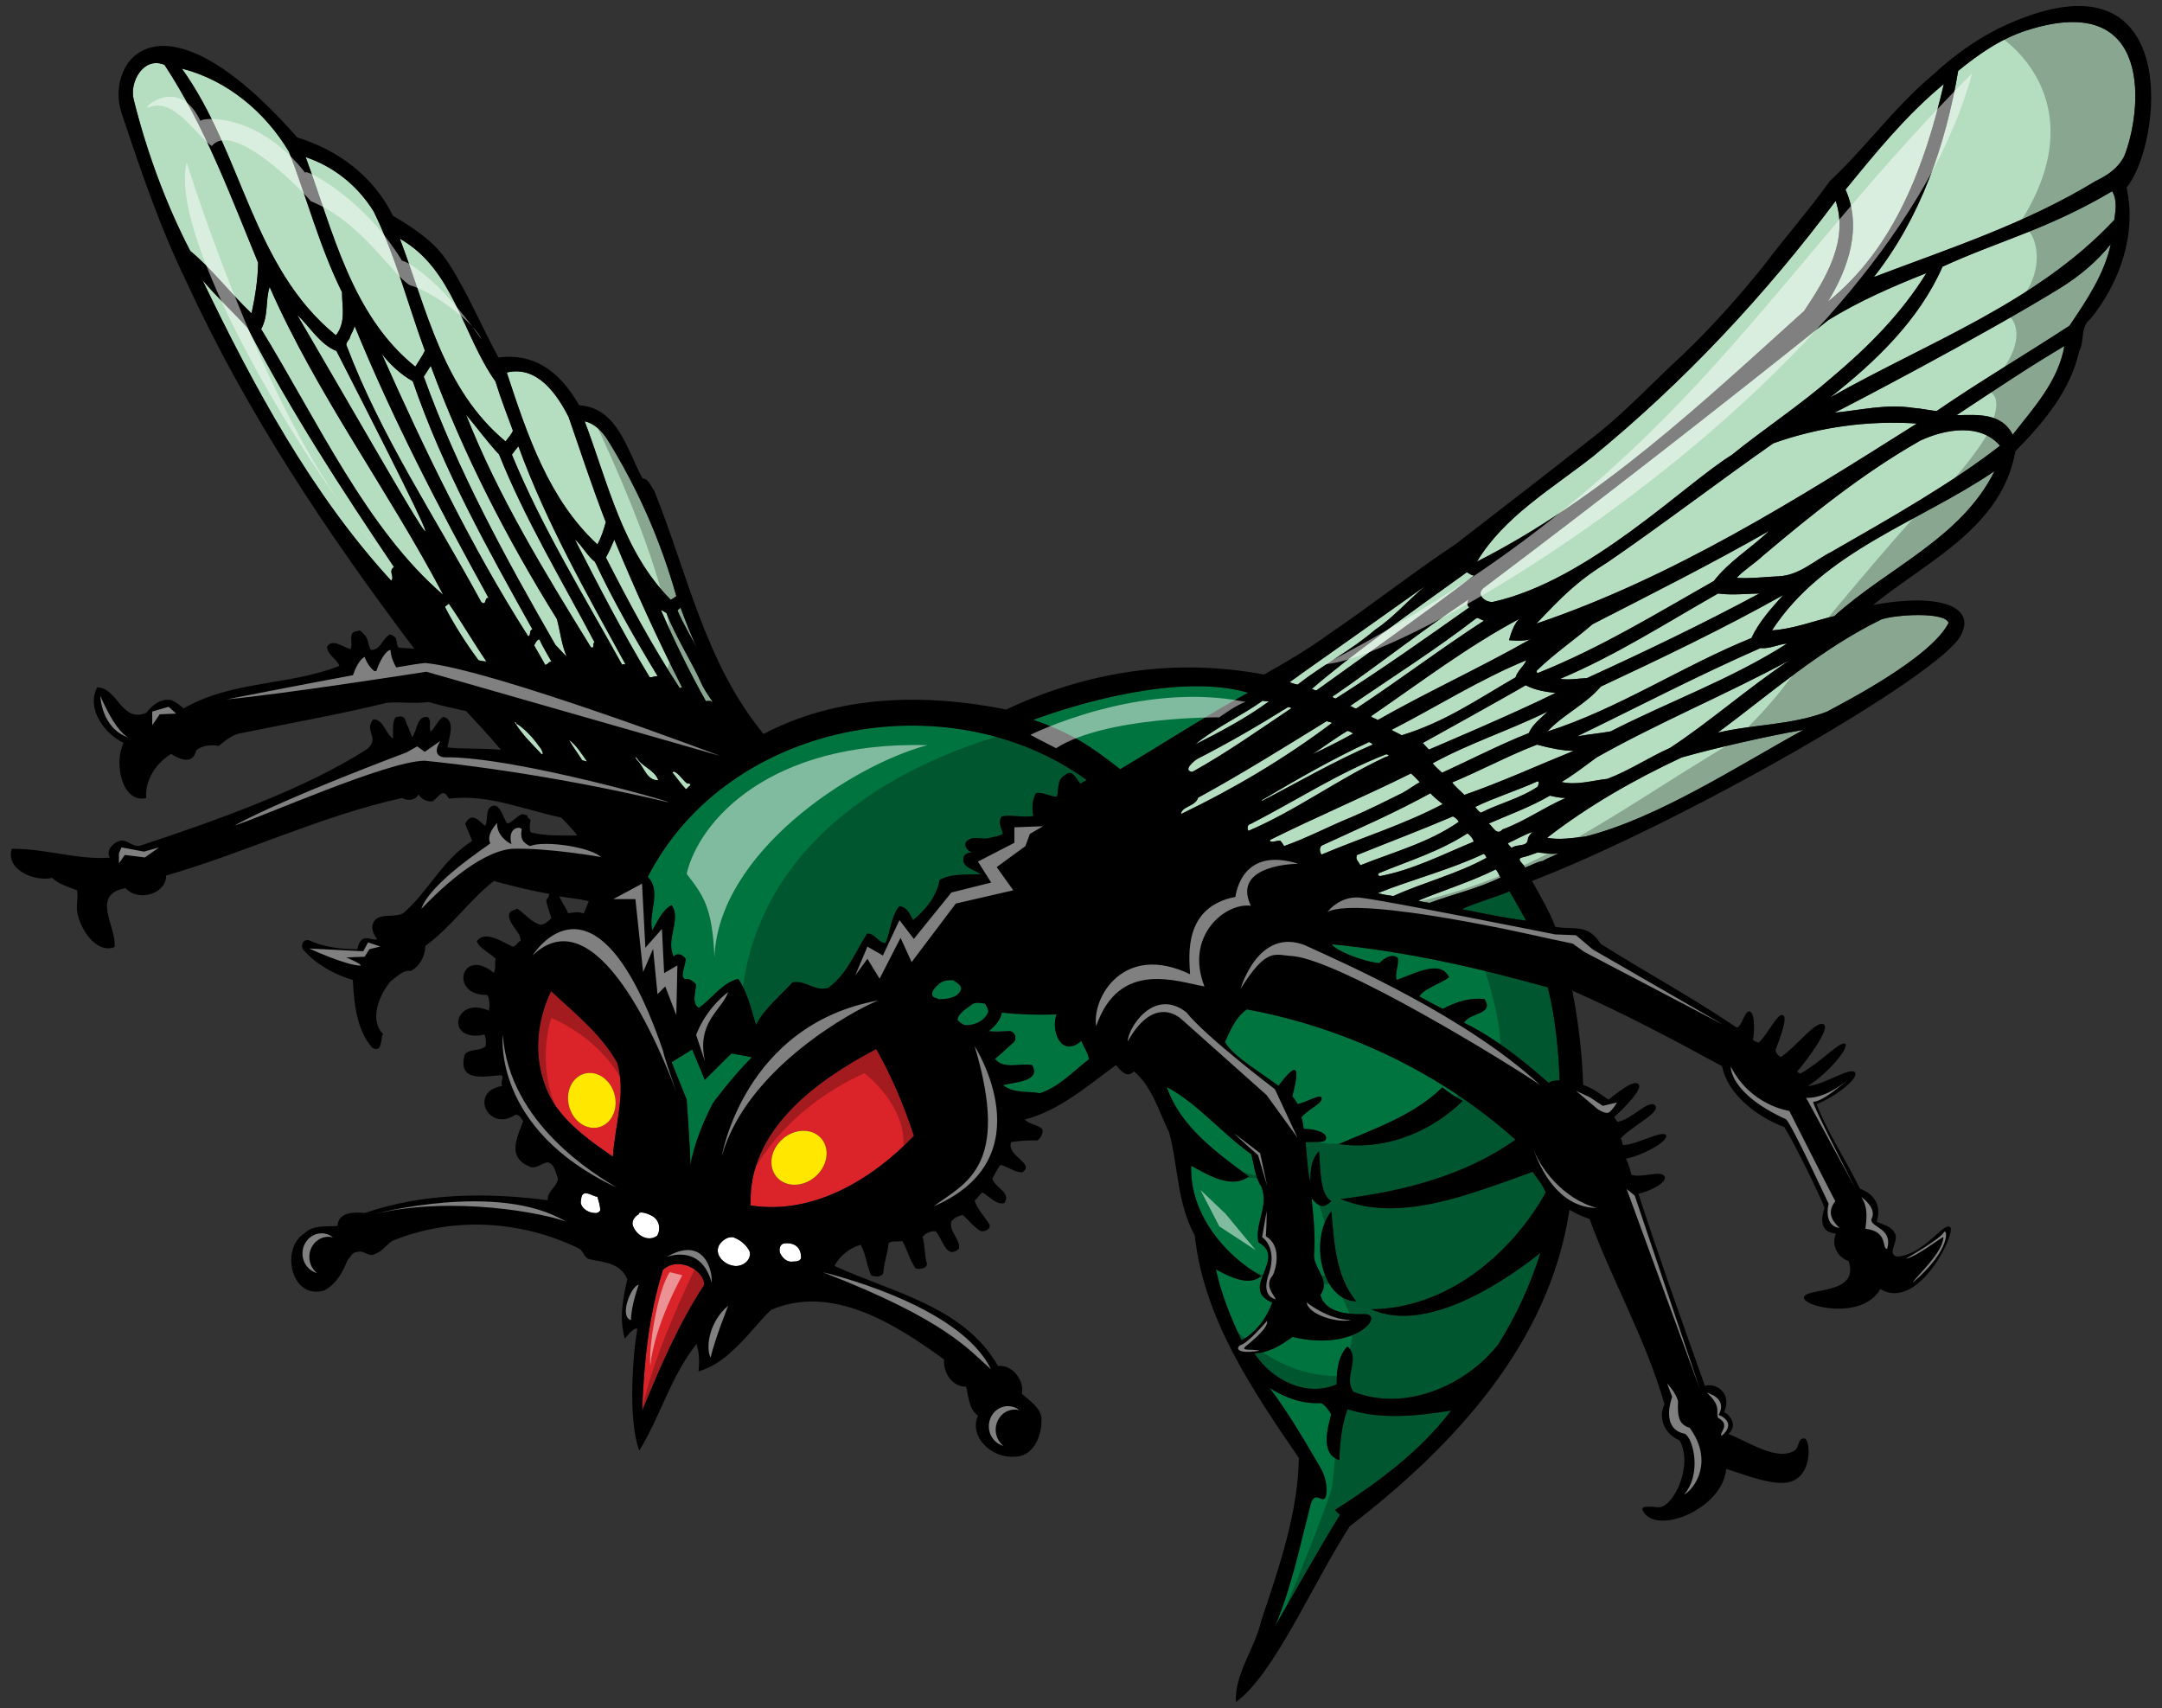 <?xml version="1.0" encoding="utf-8"?>
<!-- Generator: Adobe Illustrator 17.0.0, SVG Export Plug-In . SVG Version: 6.00 Build 0)  -->
<!DOCTYPE svg PUBLIC "-//W3C//DTD SVG 1.1//EN" "http://www.w3.org/Graphics/SVG/1.1/DTD/svg11.dtd">
<svg version="1.1" id="Layer_1" xmlns="http://www.w3.org/2000/svg" xmlns:xlink="http://www.w3.org/1999/xlink" x="0px" y="0px"
	 width="200px" height="158px" viewBox="0 0 200 158" style="enable-background:new 0 0 200 158;" xml:space="preserve">
<rect x="0" y="0" width="200" height="158" fill="#333333" stroke="none"/>
<path id="color5" style="fill:#DA2429;" d="M50.975,91.682c-1.32,2.78-1.616,5.922-0.535,8.777c1.023,2.91,3.931,4.932,6.26,6.539
	c0.163-2.86,1.229-5.774,0.407-8.67C55.607,95.646,53.183,93.743,50.975,91.682z M55.424,104.269
	c-1.156,0.316-2.396-0.536-2.77-1.903c-0.374-1.365,0.26-2.729,1.417-3.047c1.159-0.315,2.399,0.536,2.772,1.901
	C57.216,102.588,56.58,103.953,55.424,104.269z M65.134,118.879c-2.39,3.636-4.099,7.691-5.723,11.611
	c0.146-4.366,0.588-8.746,1.921-13.032C62.859,116.114,65.244,117.635,65.134,118.879z M69.444,111.51
	c5.74,0.906,11.206-2.378,15.105-6.436c-0.914-2.787-2.038-5.473-3.49-8.034C75.528,99.944,69.159,104.531,69.444,111.51z
	 M75.43,108.837c-1.136,0.988-2.732,1.013-3.57,0.055c-0.835-0.961-0.599-2.541,0.537-3.53c1.134-0.989,2.732-1.014,3.57-0.053
	C76.803,106.268,76.564,107.849,75.43,108.837z"/>
<path id="color4" style="fill:#FFFFFF;" d="M55.262,110.699c0.119,0.415,0.262,0.831,0.262,1.265
	c-0.167,0.337-0.509,0.256-0.825,0.205c-0.427-0.115-0.925-0.438-0.979-0.935c0.049-0.315,0.024-0.782,0.376-0.845
	C54.504,110.33,54.942,110.707,55.262,110.699z M60.788,114.319c0.425-0.697,0.141-1.645-0.653-1.929
	c-0.362-0.197-1.106-0.362-1.04-0.068c-0.331,0.179-0.615,0.509-0.584,0.945C58.766,114.211,59.904,114.955,60.788,114.319z
	 M67.796,114.443c-0.52-0.035-0.915,0.257-1.233,0.671c-0.552,0.891,0.369,1.823,1.231,1.966c0.739,0.195,1.796-0.43,1.542-1.345
	C69.024,115.135,68.448,114.66,67.796,114.443z M72.511,115.021c-0.413,0.118-0.445,0.578-0.352,0.904
	c0.207,0.389,0.504,0.729,0.963,0.788c0.351-0.033,0.808,0.057,0.978-0.311C74.142,115.334,73.446,114.91,72.511,115.021z"/>
<path id="color3" style="fill:#00743F;" d="M88.876,91.621c-0.369,0.73-1.242,0.786-1.999,0.822
	c-0.225-0.13-0.572-0.124-0.641-0.391c-0.057-0.438,0.31-0.732,0.621-1.031c0.369-0.323,0.837-0.377,1.358-0.343
	C88.43,90.896,89.08,91.143,88.876,91.621z M89.887,92.936c-0.46,0.376-1.241,0.758-1.314,1.421
	c0.272,0.279,0.572,0.532,0.954,0.472c0.758-0.037,1.477-0.396,1.842-1.096c0.166-0.308-0.133-0.616-0.229-0.884
	C90.765,92.793,90.193,92.667,89.887,92.936z M97.743,93.841c-1.716,0.06-3.336,0.01-5.065-0.166
	c-0.103,0.661-0.664,1.29-1.216,1.716c0.577,0.067,1.188,0.021,1.74,0c0.561-0.137,0.947,0.558,0.6,0.998
	c-0.555,0.483-1.174,1.08-1.759,1.563c0.802,1.01,2.296,0.357,3.44,0.579c0.856,1.507-1.641,1.57-2.703,1.848
	c1.021,0.794,2.283,0.531,3.429,0.752c1.748-0.578,3.066-2.026,4.532-3.145c-0.078-0.585-0.503-1.136-0.698-1.699
	C98.104,97.954,97.186,95.227,97.743,93.841z M90.728,80.874c-0.606-0.476-1.96-0.626-1.537-1.728
	c0.188-0.19,0.456-0.317,0.775-0.297c-0.488-0.063-0.963-0.789-0.448-1.104c0.49-0.399,1.199-0.149,1.752-0.171
	c0.5-0.141,1.113-0.187,1.509-0.45c-0.068-0.293-0.511-1.048-0.126-1.602c0.882-0.173,1.935,0.129,2.933-0.035
	c-0.156-0.707-0.101-1.544,0.257-2.129c0.646-0.102,1.283,0.347,1.921,0.333c0.217-0.653-0.038-1.569,0.741-1.979
	c0.682-0.652,1.078,0.361,1.426,0.792c0.185-0.162,0.448-0.202,0.573-0.368c-12.774-9.21-33.177-5.451-40.586,8.983
	c1.332,1.336,0.012,3.277,0.42,4.957c0.492-0.837,0.88-1.854,1.782-2.344c0.957,1.28-0.591,3.147,0.199,4.767
	c0.32-0.441,0.909-0.142,1.117,0.22c-0.044,0.636-0.578,1.672-0.066,1.852c0.437-0.058,0.741,0.194,1.011,0.475
	c0.014,0.669-0.463,1.707,0.259,2.191c1.216-0.847,2.161-2.35,3.659-2.682c0.844,1.245,1.201,2.834,1.627,4.256
	c0.831-1.568,2.208-2.635,3.366-3.919c1.181-0.298,2.114,0.896,3.329,0.484c1.708-1.218,2.517-3.339,3.585-5.008
	c0.758-0.064,1.015,0.881,1.71,0.871c0.48-1.101,0.482-2.434,1.272-3.396c0.695,0.019,0.994,0.735,1.278,1.278
	c1.198-0.995,2.176-2.204,2.453-3.722C88.008,80.777,89.478,80.934,90.728,80.874z M67.661,97.452l-2.46,2.438l-1.166-2.808
	l-1.904,1.176l1.391,3.458c0,0,0.309,4.051,0.349,6.025c0.542-2.931,2.109-5.734,2.109-5.734s1.769-2.405,3.572-4.198
	C69.266,97.732,67.661,97.452,67.661,97.452z M95.582,66.592c3.39,1.148,5.286,2.396,8.046,4.566
	c4.129-2.467,8.49-5.272,11.831-7.077C109.265,62.252,99.784,65.031,95.582,66.592z M116.416,114.931
	c-0.377-1.735,1.012-3.41,0.259-5.172c-0.604-0.911-0.647-1.985-0.927-2.989c-2.74-1.955-5.017-4.745-7.816-6.212
	c1.311,3.77,4.691,6.086,7.588,8.281c-1.646,1.193-3.759-0.164-5.327-0.997c-0.15,4.398,3.042,8.236,6.478,10.208
	c-1.17,0.965-2.935,0.063-4.193-0.63c0.509,2.353,1.379,4.47,2.371,6.567c1.354-0.749,2.312-2.049,2.845-3.491
	C114.533,119.183,119.157,116.42,116.416,114.931z M126.844,121.113c4.668,2.142,11.309-1.76,15.657-5.211
	c-0.955,3.011-2.212,5.769-3.903,8.466c-3.042,3.854-8.655,6.26-13.399,4.377c-0.98-1.372,0.731-3.113-0.56-4.186
	c-0.873,0.898-0.998,2.31-0.988,3.501c-2.809,1.232-6.006-0.406-7.608-2.862c1.278-0.03,2.485-0.76,3.523-1.532
	c5.896,1.457,8.663-2.169,6.609-2.104c-2.054,0.063-3.658-0.362-4.028-1.779c0.991-1.354-0.646-2.45-0.59-3.692
	c0.146-1.758-0.055-3.541-0.228-5.265c0.608,0.817,1.157,1.003,1.825,0.276c-1.098-0.633-0.981-2.987-1.13-4.607
	c-0.78,0.826-0.766,1.716-0.82,2.81c-0.23-0.886-0.34-2.725-0.426-3.632c0.619-0.132,2.021,0.21,1.888-0.498
	c-0.093-0.495-1.229-0.763-2.057-0.747c-0.072-0.313-0.098-0.83-0.234-1.062c0.813-0.905,2.003-1.284,1.875-1.826
	c-0.093-0.39-1.483,0.477-2.209,0.596c-0.138-0.253-0.398-0.63-0.493-0.719c0.841-3.179,0.21-2.975-1.284-0.966
	c-1.46-1.142-4.147-2.665-4.951-4.053c0.508-1.099,0.995-2.312,2.029-3.025c9.164,1.689,17.987,5.908,24.85,12.053
	c-4.721,3.364-10.529,4.801-16.172,5.494c5.556,2.288,12.156-0.546,17.769-2.517c0.422,0.636,0.958,1.253,1.207,1.907
	C139.73,116.123,133.776,121.058,126.844,121.113z M123.842,105.834c4.73,0.659,8.86-1.441,11.469-3.99
	c-0.71-0.414-1.279-0.752-1.885-1.258C130.786,103.191,127.096,104.428,123.842,105.834z M125.472,120.383
	c-1.959-2.336-2.058-5.619-2.308-8.333C121.106,114.579,122.201,120.307,125.472,120.383z M124.654,130.357
	c-0.567,1.559-0.706,3.199-0.751,4.705c-1.733-0.521-1.142-2.831-0.758-4.225c-0.077-0.151-0.496-0.847-0.944-1.051
	c-1.777,0.111-3.357-0.517-4.749-1.391c1.73,2.289,3.134,4.703,4.616,7.239c0.5,0.758,0.801,1.98,0.569,2.832
	c-0.281,0.706-1.024-0.757-1.424,0.792c-0.971,3.764-1.724,7.509-3.24,11.118c2.001-3.432,3.912-6.898,5.996-10.264
	c-0.195-0.104-0.328-0.285-0.464-0.439c3.971-2.546,7.813-5.362,10.736-9.194C131.049,130.992,127.721,131.35,124.654,130.357z
	 M127.607,89.096c0.376-0.41,1.166-0.965,1.712-0.464c0.1,0.673-0.29,1.283-0.136,2.02c1.511-0.478,4.048-1.988,4.86-0.252
	c-0.678,0.563-2.402,1.079-2.739,1.781c0.504,0.266,1.602,0.897,2.165,1.139c1.29-0.668,2.534-1.046,3.858-0.9
	c0.945,1.456-1.417,1.239-1.887,2.193c2.862,1.409,5.365,3.404,7.83,5.57c0.277-0.241,0.682-0.214,1.004-0.249
	c-0.063-1.899-0.295-5.543-1.104-8.601c-6.602-1.835-12.959-3.289-19.969-3.981C123.482,87.892,126.019,88.96,127.607,89.096z
	 M139.649,82.455c-1.521,0.623-2.965,0.989-4.403,1.646c1.947,0.392,3.979,0.818,5.933,1.065
	C140.688,84.265,140.143,83.328,139.649,82.455z"/>
<path id="color2" style="fill:#B5DDC0;" d="M134.952,76.02c-2.769,1.932-6.018,2.786-9.115,4.026
	c-0.147-0.386-0.489-0.496-0.311-0.948c2.95-1.194,5.953-2.325,8.88-3.578C134.631,75.623,134.849,75.839,134.952,76.02z
	 M131.212,83.308c0.313,0.107,0.659,0.16,1.03,0.214c2.172-0.81,4.408-1.298,6.566-2.342c-0.158-0.242-0.227-0.537-0.442-0.755
	C136.055,81.574,133.568,82.335,131.212,83.308z M137.246,78.989c-3.173,1.495-6.566,2.34-9.783,3.631
	c0.396,0.114,0.94,0.209,1.43,0.271c2.84-1.288,5.907-2.037,8.618-3.537C137.464,79.207,137.387,79.057,137.246,78.989z
	 M116.8,64.824c-2.008,1.432-4.312,2.438-6.244,4.047c2.371-1.202,4.716-2.438,6.818-3.978
	C117.203,64.853,116.971,64.866,116.8,64.824z M122.733,66.704c-3.99,2.457-7.837,4.864-11.899,7.086
	c-0.259,0.824-1.533,0.795-1.582,1.517c4.915-2.366,9.535-5.1,13.962-8.424C123.078,66.756,122.873,66.801,122.733,66.704z
	 M132.317,73.381c-3.283,1.809-6.688,3.29-10.039,4.832c-0.244,0.157-0.215,0.595-0.027,0.84c3.73-1.577,7.609-2.767,11.214-4.67
	C133.054,74.067,132.667,73.751,132.317,73.381z M110.298,71.405c3.132-1.732,6.237-3.931,9.183-5.906
	c-0.111-0.038-0.195-0.102-0.343-0.081c-2.724,1.7-5.5,3.311-8.354,4.771C110.425,70.399,109.38,71.284,110.298,71.405z
	 M128.24,69.77c-4.405,1.706-8.379,4.309-12.524,6.437c-0.382,0.09-0.351,0.469-0.219,0.651c4.389-1.879,8.112-4.672,12.458-6.729
	C128.051,70.02,128.838,69.926,128.24,69.77z M129.739,73.352c0.571-0.31,1.03-0.685,1.604-0.993
	c-0.273-0.28-0.515-0.557-0.817-0.81c-4.32,2.146-8.704,3.995-13.024,6.141c-0.003,0.027-0.006,0.086-0.01,0.145
	c0.313,0.109,0.646-0.103,0.959-0.052c0.108,0.122,0.239,0.307,0.343,0.485c2.141-0.754,4.155-1.836,6.243-2.681
	C126.619,74.909,128.242,74.091,129.739,73.352z M127.556,80.772c-0.126,0.193-0.103,0.224,0.13,0.269
	c3.024-0.58,5.818-2.015,8.65-3.187c-0.095-0.297-0.309-0.572-0.585-0.765C133.111,78.797,130.33,79.625,127.556,80.772z
	 M116.729,74.099c3.423-1.771,6.712-3.694,10.267-5.224c-0.11-0.096-0.219-0.218-0.359-0.228c-3.503,1.62-6.672,3.465-9.904,5.365
	C116.729,74.04,116.729,74.069,116.729,74.099z M125.18,67.854c-0.17-0.099-0.332-0.227-0.535-0.239
	c-1.149,0.677-2.186,1.476-3.25,2.16C122.654,69.19,123.973,68.527,125.18,67.854z M55.264,50.362
	c0.36-0.643,0.583-1.354,0.774-2.064c-1.234-3.186-2.318-6.477-3.434-9.713c-1.074-2.132-2.924-4.805-5.725-4.123
	C48.757,40.182,50.759,46.203,55.264,50.362z M125.602,65.448c3.946-2.606,7.734-5.483,11.675-8.03
	c-0.255-0.076-0.475-0.265-0.68-0.249c-3.762,2.908-7.788,5.448-11.71,8.141C125.146,65.329,125.354,65.691,125.602,65.448z
	 M121.795,63.856c4.903-3.526,9.776-6.967,14.572-10.616c-0.26-0.017-0.451-0.176-0.673-0.307
	c-4.846,3.473-11.026,7.893-14.336,10.793C121.419,63.731,121.706,63.91,121.795,63.856z M164.041,41.01
	c-4.808,3.359-10.463,7.671-15.324,10.998c-2.906,1.803-4.278,3.253-6.588,5.679c12.58-4.258,23.995-11.432,35.196-18.508
	C172.854,38.877,168.261,39.498,164.041,41.01z M178.205,25.265c-3.186,1.262-6.234,2.594-9.075,4.346
	c-9.949,7.966-21.262,16.789-31.843,24.746c-0.854,0.643,0.173,1.415,0.829,1.32c8.858-1.956,17.745-10.92,22.083-13.59
	c2.974-2.41,6.309-4.593,9.236-7.149C172.785,32.12,175.864,29.049,178.205,25.265z M147.316,57.746
	c-1.604,1.398-3.548,2.718-5.128,4.264c-0.098,0.11,0.008,0.32,0.157,0.214c5.75-2.309,10.895-5.47,16.199-8.479
	c1.398-1.818,3.452-3.043,5.124-4.641C158.211,52.216,152.811,54.926,147.316,57.746z M62.566,55.145
	c-1.453-5.142-3.563-9.952-6.363-14.461c-0.497-0.787-1.228-1.532-2.116-1.708c2.166,5.711,3.509,12.037,7.965,16.51
	C62.23,55.383,62.443,55.253,62.566,55.145z M53.175,49.902c2.206,4.295,4.383,8.559,6.916,12.73
	c0.255,0.076,0.502-0.14,0.756-0.065c-2.086-3.445-4.11-6.974-5.81-10.597C54.321,51.43,53.863,50.47,53.175,49.902z
	 M127.218,58.247c1.639-1.078,2.991-2.668,4.59-4.011c-3.866,2.755-7.671,5.427-11.599,8.209c-0.248,0.216-0.608,0.423-0.916,0.663
	c0.256,0.104,0.482,0.177,0.741,0.224C122.389,61.49,124.97,60.185,127.218,58.247z M62.957,56.215
	c-0.09,0.081-0.24,0.156-0.279,0.271c0.552,1.313,1.338,2.526,1.978,3.816C63.988,58.982,63.474,57.585,62.957,56.215z
	 M63.098,63.59c-2.278-4.473-4.325-8.96-6.271-13.673c-0.238,0.564-0.479,1.127-0.776,1.659c2.1,4.114,4.29,8.204,6.812,12.054
	C62.949,63.667,63.011,63.612,63.098,63.59z M136.465,74.645c0.16,0.186,0.316,0.457,0.543,0.53
	c1.711-0.872,3.597-1.295,5.237-2.402c0.038-0.144,0.234-0.478-0.024-0.495C140.336,73.136,138.324,73.754,136.465,74.645z
	 M141.627,59.102c-0.571,0.272-2.026,0.118-2.026,0.118s0.385-1.616,1.031-2.018c-4.926,2.618-9.274,5.955-13.807,9.052
	c0.159,0.185,0.448,0.202,0.612,0.36C132.141,63.944,136.985,61.748,141.627,59.102z M123.446,64.316
	c-0.329,0.123-0.078,0.283,0.124,0.297c4.211-2.674,8.259-5.532,12.34-8.419c-0.025-0.088-0.11-0.123-0.135-0.183
	c-0.075-0.18,0.002-0.434,0.097-0.574C131.566,58.279,127.642,61.437,123.446,64.316z M140.632,57.202
	c0.027-0.015,0.055-0.03,0.083-0.045C140.686,57.17,140.659,57.185,140.632,57.202z M46.769,40.831
	c0.255-0.331,0.571-0.686,0.678-0.998c-0.489-1.336-1.133-2.975-1.611-4.544c-3.07-4.323-3.876-10.408-8.85-13.208
	C39.5,28.657,40.976,36.035,46.769,40.831z M142.188,68.882c-2.706,1.036-5.206,2.405-7.86,3.502c0.347,0.43,0.76,0.775,1.139,1.149
	c3.416-1.189,6.677-2.683,10.105-4.074C144.497,69.444,143.298,69.188,142.188,68.882z M169.099,27.898
	c6.224-5.003,9.004-12.731,10.718-20.125c-3.501,2.896-6.284,6.332-9.094,9.768C172.286,21.01,170.985,24.835,169.099,27.898z
	 M162.852,59.951c-5.734,2.514-11.295,5.415-16.961,8.166c1.059-0.191,2.05-0.271,3.105-0.459
	c5.406-2.769,11.139-4.817,16.319-8.122C164.473,59.596,163.746,60.04,162.852,59.951z M148.702,72.045
	c2.022-0.764,3.813-1.976,5.786-2.858c3.581-2.339,7.248-5.571,11.04-8.1c-5.865,3.173-12.037,5.714-17.826,8.978
	c-1.098,0.796-2.105,1.599-3.253,2.274C145.818,72.663,147.27,72.211,148.702,72.045z M158.933,54.902
	c-4.92,2.801-9.494,5.74-14.595,7.891c0.802,0.141,1.653-0.033,2.468-0.067c5.416-2.475,10.719-5.019,15.951-7.827
	C161.482,54.93,160.164,55.073,158.933,54.902z M148.088,63.511c-1.419,1.672-3.45,2.551-4.948,4.16
	c6.546-2.083,12.439-6.035,18.876-8.647c0.712-1.518,1.839-2.747,2.937-3.976C159.406,58.154,153.774,60.849,148.088,63.511z
	 M140.199,62.659c0.188-0.616,0.734-0.993,1.005-1.585c-4.265,1.743-8.32,4.311-12.465,6.439c0.163,0.156,0.748,0.354,0.909,0.511
	C133.688,66.787,136.642,64.71,140.199,62.659z M143.901,64.099c-0.951-0.095-1.954-0.277-2.765-0.708
	c-1.846,1.092-9.523,5.339-9.523,5.339l0.57,0.61C132.184,69.34,140.061,66.014,143.901,64.099z M133.402,71.481
	c2.66-1.213,5.275-2.575,8.017-3.664c0.374-0.846,1.135-1.373,1.758-2c-3.509,1.736-7.214,2.907-10.646,4.793
	C132.773,70.919,133.102,71.201,133.402,71.481z M169.813,18.581c-6.499,8.695-14.03,16.742-22.439,23.629
	c-3.796,2.991-8.231,5.563-10.744,9.742c11.407-5.784,20.82-14.662,30.264-23.188C168.859,25.823,171.044,22.258,169.813,18.581z
	 M141.334,77.667c0.02-0.287,0.301-0.589,0.455-0.723c-0.772,0.268-1.527,0.709-2.302,1.062c0.046,0.15,0.239,0.308,0.349,0.433
	C140.324,78.036,141.258,78.389,141.334,77.667z M142.238,78.859c-0.441,0.145-0.891,0.347-1.333,0.433
	c-0.793,0.15,0.101,0.645,0.169,0.969c0.533-0.197,1.107-0.534,1.635-0.616c0.424-0.26,1.018-0.453,1.471-0.712
	C143.561,79.066,142.877,78.902,142.238,78.859z M143.377,73.601c-1.781,1.041-3.742,1.75-5.654,2.579
	c0.361,0.255,0.734,1.179,1.268,0.548c2.08-0.759,3.821-2.033,5.85-2.911C144.321,73.811,143.892,73.725,143.377,73.601z
	 M143.117,77.497c1.145,0.223,2.375,0.015,3.517-0.11c6.689-1.667,14.212-6.591,20.202-9.87c-3.106,0.518-8.23,1.688-11.275,2.554
	C151.16,72.126,146.939,74.537,143.117,77.497z M58.893,70.092c-0.276-0.22-0.009,0.145,0.042,0.234
	c0.628,0.563,0.886,1.915,1.964,1.844C60.53,71.187,59.387,70.936,58.893,70.092z M61.65,56.706
	c-0.169-0.068-0.304-0.223-0.504-0.266c1.252,2.896,2.605,5.655,4.159,8.427c0.236-0.044,0.498-0.082,0.686,0.163
	c-0.341-0.545-0.687-1.004-0.997-1.575C63.988,61.156,62.564,59.059,61.65,56.706z M47.354,42.06
	c2.817,6.829,6.663,13.032,10.204,19.446c0.097-0.168,0.199,0.043,0.292-0.068c-3.616-6.592-7.297-13.044-9.893-20.149
	C47.736,41.534,47.548,41.783,47.354,42.06z M63.832,72.511c-0.086,0.022-0.166-0.127-0.229-0.015
	c-0.474-0.322-0.751-0.921-1.261-1.129c-0.056,0.023-0.122,0.108-0.201,0.015c0.428,0.522,0.827,1.102,1.311,1.626
	c0.151-0.077,0.22-0.246,0.37-0.324C63.853,72.629,63.917,72.545,63.832,72.511z M38.42,33.919c0.297-0.501,0.647-0.972,0.883-1.477
	c-1.568-4.281-2.69-8.704-4.731-12.873c-1.515-2.451-3.775-4.198-6.297-5.033C30.801,21.346,32.481,29.143,38.42,33.919z
	 M190.581,26.647c-7.271,4.479-20.155,11.198-20.871,11.526c2.392-0.215,4.755-0.837,7.308-0.435
	c0.693,0.046,1.404,0.211,2.126,0.289c4.042-2.772,8.208-5.218,12.304-7.9c1.547-2.3,3.217-4.74,3.813-7.542
	C193.995,24.18,192.33,25.569,190.581,26.647z M187.486,2.808c-2.401,0.771-4.439,2.195-6.341,3.749
	c-1.154,6.821-3.462,13.567-7.807,19.074c6.933-2.637,14.074-4.939,20.517-8.883c1.111-0.535,2.052-1.147,2.651-2.296
	C198.105,10.501,199.436-1.021,187.486,2.808z M174.02,57.31c-5.548,2.699-10.205,6.823-15.114,10.465
	c3.356-0.789,6.77-0.676,10.074-1.931c1.532-0.825,9.645-4.971,11.282-8.23C179.869,56.544,175.208,56.868,174.02,57.31z
	 M163.92,58.312c1.98-0.126,3.857-0.871,5.771-1.321c4.941-4.481,11.734-7.185,14.821-13.414
	C177.551,48.327,168.734,50.924,163.92,58.312z M177.626,40.766c-5.247,2.982-9.938,6.755-14.518,10.621
	c-0.805,0.759-1.708,1.275-2.457,2.068c1.299,0.085,2.615-0.085,3.893-0.146c1.892-0.074,3.291-1.46,4.909-2.278
	c5.339-3.062,11.155-6.354,15.563-9.797C183.163,39.079,179.841,39.725,177.626,40.766z M186.188,40.211
	c1.934-2.48,4.218-4.936,4.785-8.203c-3.353,1.978-6.707,4.244-9.983,6.402C183.005,38.362,185.163,38.199,186.188,40.211z
	 M179.698,24.667c-2.194,4.985-6.221,8.801-10.417,12.115c8.956-5.08,19.117-8.746,26.305-16.439
	c0.116-0.862,0.296-1.835-0.199-2.651C189.404,21.231,184.934,22.265,179.698,24.667z M18.724,25.896
	c4.755,9.89,10.119,19.818,17.467,27.822c0.344-0.382-0.319-0.892,0.259-1.259c-4.823-7.166-9.504-14.325-13.531-22.105
	C21.514,28.81,20.063,27.494,18.724,25.896z M41.167,56.164c0.873,1.684,1.929,3.33,3.099,4.914
	c0.114,0.038,0.582,0.123,0.728,0.104c-1.213-1.764-2.277-3.633-3.494-5.369C41.49,55.959,41.176,56.021,41.167,56.164z
	 M24.159,30.438c5.173,8.437,9.823,18.607,16.845,24.588c-5.062-9.647-11.661-18.469-16.06-28.479
	C24.538,27.825,24.85,29.209,24.159,30.438z M23.271,28.986c0.334-1.542,0.586-3.121,0.607-4.685
	c-2.568-6.232-4.922-12.624-8.657-18.299c-1.943-0.826-3.269,1.606-2.854,3.201c1.211,4.866,3.002,9.713,5.233,14.008
	C19.659,24.916,21.282,27.113,23.271,28.986z M27.494,29.127c10.893,18.65,18.363,32.172,3.633,3.346
	C29.573,31.846,28.669,30.218,27.494,29.127z M35.312,32.727c3.982,8.935,8.251,17.834,13.55,26.137
	c0.298-0.097,0.037-0.549,0.391-0.641c-4.166-7.471-8.305-14.883-11.068-22.954C37.124,34.673,36.085,33.736,35.312,32.727z
	 M43.109,38.352c2.97,7.565,7.282,14.581,11.544,21.506c0.389,0.23,0.111-0.368,0.349-0.438c-3.063-5.802-6.427-11.364-8.833-17.383
	C45.085,40.893,44.13,39.552,43.109,38.352z M31.078,31.02c0.954-1.239,0.557-2.657,0.56-3.992
	c-2.069-4.169-3.339-8.981-4.897-12.972c-2.188-3.684-5.728-6.647-9.919-7.713C22.442,14.144,23.326,24.728,31.078,31.02z
	 M49.415,59.71c0.343,0.614,0.966,1.665,1.009,1.789c0.275,0.007,0.317-0.335,0.6-0.288c-0.389-0.693-0.807-1.359-1.135-2.076
	C49.652,59.205,49.517,59.485,49.415,59.71z M39.847,33.842c-0.224,0.333-0.421,0.669-0.646,1.001
	c3.126,8.676,7.541,16.745,12.187,24.827c0.355,0.344,0.728,0.804,1.031,1.057c-0.479-1.107-0.597-2.331-0.898-3.455
	C46.889,49.829,42.865,42.017,39.847,33.842z M32.37,31.223c-0.074,0.226-0.317,0.383-0.337,0.671
	c3.177,8.42,8.209,15.92,12.49,23.805c0.525,0.412,0.271-0.563,0.692-0.36c-4.576-8.28-8.862-16.514-12.424-25.219
	C32.765,30.523,32.484,30.823,32.37,31.223z M52.626,68.423c0.362,0.663,0.843,1.274,1.234,1.909
	c0.142,0.039,0.316,0.079,0.456,0.118C53.813,69.748,53.319,68.933,52.626,68.423z M50.424,61.499c-0.004,0-0.008,0.001-0.013,0
	C50.426,61.517,50.43,61.515,50.424,61.499z M47.88,67.001c-0.174,0.017-0.096-0.296-0.277-0.192
	c0.706,1.148,1.576,1.99,2.498,2.951c0.028,0.003,0.085,0.007,0.115,0.009c-0.017-0.175-0.091-0.384-0.197-0.534
	C49.437,68.411,48.712,67.55,47.88,67.001z"/>
<path id="color1" style="fill:#FFE700;" d="M56.842,101.221c0.374,1.367-0.262,2.732-1.419,3.048
	c-1.156,0.316-2.396-0.536-2.77-1.903c-0.374-1.365,0.26-2.729,1.417-3.047C55.23,99.004,56.47,99.855,56.842,101.221z
	 M72.398,105.362c-1.135,0.989-1.372,2.569-0.537,3.53c0.837,0.959,2.434,0.934,3.57-0.055c1.134-0.989,1.373-2.569,0.537-3.528
	C75.13,104.349,73.532,104.373,72.398,105.362z"/>
<path id="outline" d="M186.325,1.976c-2.856,1.193-5.296,2.892-7.521,4.944c-3.535,2.954-6.194,6.717-9.534,9.827
	c-1.924,2.711-4.053,5.09-5.999,7.686c-2.374,2.971-4.913,5.816-7.639,8.415c-2.596,2.378-4.881,4.863-7.641,7.112
	c-4.411,3.501-8.905,6.94-13.341,10.382c-4.006,2.657-7.745,5.626-11.723,8.315c-1.89,1.38-3.915,2.577-5.993,3.742
	c-8.188-1.536-16.228-0.335-23.864,3.238c-9.753-1.956-17.089-0.545-22.432,2.258c-5.39-6.511-7.033-14.854-10.113-22.484
	c-0.319-0.428-0.531-1.139-1.083-1.146c-1.419-2.62-2.313-6.563-5.864-6.774c-1.942-3.406-4.396-4.822-7.462-4.42
	c-1.472-2.65-2.931-6.165-4.641-8.746c-1.231-1.967-3.262-3.263-5.129-4.375c-1.786-3.629-5.071-6.083-8.851-7.235
	C14.746-1.802,9.686,5.763,11.24,10.433c1.756,5.278,3.549,10.59,6.02,15.656c5.59,12.177,13.046,23.291,21.059,33.919
	c-0.491-0.031-0.954-0.063-1.443-0.097c-0.214-0.247-0.135-0.617-0.286-0.918c-0.137-0.125-0.328-0.282-0.531-0.297
	c-0.721,0.387-0.823,1.453-1.748,1.419c-0.29-0.454-0.22-1.06-0.629-1.435c-0.193-0.13-0.313-0.484-0.585-0.3
	c-0.99,0.021-0.391,1.046-0.665,1.666c-0.714-0.164-1.699-1.042-2.19-0.206c0.119,0.82,0.913,1.107,1.156,1.76
	c-4.733,1.856-9.917,1.335-14.411,3.931c-0.33-0.283-0.743-0.603-1.14-0.772c-0.945-0.149-1.735,0.405-2.311,1.178
	c-2.297,0.977-2.628-2.295-4.536-2.362c-1.032,1.93,0.583,4.243,2.435,5.15c-0.936,1.822-0.146,5.644,2.091,5.098
	c-0.148-1.632,0.915-3.244,2.304-4.077c0.751,0.457,1.987,1.062,2.312-0.308c0.525-0.518,1.487-0.566,2.087-0.44
	c0.644-0.507,1.323-1.1,2.141-1.19c4.471-0.916,8.987-1.713,13.466-2.805c1.254-0.089,2.545,0.113,3.832-0.062
	c1.137,0.339,2.34,0.593,3.454,0.841c1.107,1.206,2.244,2.385,3.21,3.581c-1.641-0.17-3.36-0.053-4.945-0.218
	c0.148-0.919,0.811-2.553-0.389-2.839c-0.546,0.369-0.734,1.022-1.165,1.372c-0.198-0.507,0.149-0.92-0.255-1.351
	c-1.066-0.131-0.957,1.269-1.461,1.873c-0.165-0.592-0.501-1.165-0.693-1.758c-0.271-0.278-0.542-0.125-0.837-0.086
	c-0.355,0.558-0.18,1.38-0.245,1.957c-0.721-0.482-0.839-1.769-1.826-1.776c-0.859,1.159,0.62,1.658-0.497,2.713
	c-5.762,3.76-14.464,6.805-20.959,8.948c-0.802,0.292-1.317-0.697-2.091-0.373c-0.595,0.191-1.193,0.936-0.799,1.511
	c-3.06,0.229-6.001-0.867-9.078-0.813c-0.62,1.901,2.084,3.068,3.734,2.688c0.626,0.593,1.564,0.859,2.3,1.142
	c0.149,0.761-0.166,1.583,0.101,2.384c0.363,1.474,1.821,3.515,3.373,2.864c0.214-1.869-2.28-4.879,1.034-5.437
	c1.128,1.291,3.761,0.542,3.731-1.171c7.333-2.116,14.289-5.503,21.823-7.173c0.505,0.266,1.201,0.255,1.532-0.333
	c0.314,0.486,0.791,0.692,1.29,0.639c0.332-0.209,0.528-0.543,0.858-0.726c0.358-0.121,0.509,0.237,0.665,0.48
	c3.569-0.456,6.891,1.014,10.379,1.743c0.515,0.555,1.088,1.086,1.483,1.665c-1.39-0.007-2.931,0.063-4.299-0.29
	c-0.151-0.331-0.092-0.789-0.01-1.16c-0.166-0.128-0.278-0.163-0.319-0.428c-0.202-0.012-0.422-0.175-0.605-0.04
	c-0.418,0.203-0.802,0.729-1.242,0.815c-0.373-0.548-0.539-1.516-1.166-1.674c-0.992,0.135-0.521,1.298-0.879,1.882
	c-0.36-0.255-0.676-0.712-1.166-0.773c-0.351,0.033-0.514,0.313-0.677,0.563c0.167,0.533,0.453,1.045,0.646,1.609
	c-2.754,1.729-4.024,4.657-6.365,6.675c-0.75,0.415-1.798,0.053-2.498,0.528c-0.648,0.593-0.348,1.311,0.076,1.891
	c-0.413,0.116-0.857-0.202-1.245-0.055c-0.385,0.147-0.535,0.661-0.585,0.976c-1.541,0.011-3.146-0.212-4.471-0.823
	c-0.481-0.148-0.833,0.379-0.546,0.862c1.211,1.357,2.801,2.276,4.595,2.803c0.113,2.181,0.33,4.546,1.782,6.267
	c1.004,0.562,0.755-0.905,1.014-1.265c-1.278-1.274-0.399-3.565,0.701-4.882c0.609-0.424,1.116-1.057,1.863-0.949
	c0.84-0.435,1.34-1.388,1.345-2.315c2.41-1.752,4.023-4.196,6.349-6.011c1.651,0.459,3.391,0.896,5.08,1.183
	c0.099,0.269-0.173,0.423-0.245,0.65c0.107,0.558,0.333,1.066,0.47,1.628c-0.248,0.242-0.618,0.565-1.023,0.598
	c-0.882-0.293-1.411-1.025-2.132-1.508c-0.276,0.214-0.645,0.103-0.764,0.587c-0.004,0.929,1.112,1.583,1.086,2.394
	c-0.297,0.066-0.389,0.582-0.789,0.526c-0.957-0.441-2.508-1.531-3.275-0.482c0.27,0.713,1.207,1.038,1.746,1.626
	c-0.121,0.484,0.094,0.759-0.173,1.292c-2.994-2.464-4.173,2.126-0.603,2.048c0.237,0.364,0.227,0.944,0.162,1.46
	c-3.264-1.465-4.116,3.029-0.409,2.206c0.125,0.329,0.156,0.706,0.103,1.081c-0.614,0.509-1.492,0.188-1.938,0.769
	c-0.697,2.618,1.838,2.008,3.381,1.907c0.335,0.197-0.162,0.686,0.106,0.994c-3.165,0.512-1.277,4.35,1.213,2.661
	c0.349-0.032,0.607,0.447,0.714,0.6c-0.564,1.469-1.527,3.318,0.559,4.183c0.561,0.3,1.122-0.271,1.678-0.379
	c0.66,0.13,0.75,0.948,0.973,1.486c-0.054,0.778-1.006,1.179-0.947,2.025c-5.606-0.728-11.465-0.687-16.926,1.179
	c-0.892-0.089-2.454-0.136-2.514,1.191c-1.053,0.105-2.253-0.12-3.064,0.694c-2.238,1.386-1.256,6.178,1.819,5.284
	c1.142-0.591,1.71-1.682,2.159-2.782c0.251-0.272,0.459-0.812,0.923-0.779c0.623-0.22,1.063,0.563,1.641,0.169
	c0.682-0.216,1.076-0.915,1.647-1.224c5.603-2.263,11.897-1.867,17.259,0.756c0.416,0.316,0.432,0.896,1.036,0.997
	c1.287,0.26,2.762,0.331,3.384,1.822c-0.412,1.828-0.769,3.688-0.224,5.494c0.411-0.497,0.877-1.066,1.157-0.9
	c-0.409,2.204-0.905,8.38,0.176,11.255c1.919-3.09,2.93-6.908,5.305-9.879c0.201,0.884,0.288,1.208,0.175,2.563
	c1.649-0.537,2.586-1.36,3.61-2.366c1.113-1.057,2.009-2.298,3.094-3.328c5.642-2.433,11.537,1.328,16.016,4.585
	c-0.112,1.211,0.757,2.544,2.033,2.515c0.229,0.886,0.236,2.076,1.095,2.686c-0.858,1.999,1.329,3.943,3.311,3.787
	c1.91,0.07,2.665-2.109,2.564-3.625c-0.164-0.997-1.142-1.557-1.821-2.209c0.273-1.055-0.747-2.689-2.204-2.556
	c-3.139-5.516-9.808-6.808-15.124-9.253c0.467-0.896,1.389-1.675,2.422-1.954c0.521,0.877,0.537,1.949,0.996,2.852
	c0.344,0.079,0.799,0.196,1.087-0.188c0.064-0.955,0.416-1.888,0.51-2.837c0.334-0.21,0.848-0.089,1.261-0.178
	c0.466,0.785,0.665,1.726,1.218,2.518c0.396,0.171,1.308,0,1.002-0.658c-0.18-0.766-0.129-1.517-0.341-2.256
	c0.314-0.354,0.792-0.555,1.194-0.499c0.655,0.595,0.948,2.702,2.184,1.597c0.063-0.953-0.912-1.54-0.732-2.485
	c0.259-0.388,0.643-0.507,1.056-0.625c0.551,0.443,1.027,1.113,1.642,1.474c0.452,0.147,1.149-0.271,0.745-0.732
	c-0.416-0.695-1.044-1.287-1.28-2.088c0.272-0.155,0.411-0.524,0.717-0.734c0.671,0.336,1.252,1.187,2.048,0.979
	c0.649-1.029-0.92-1.396-1.12-2.278c0.258-0.417,0.435-0.869,0.752-1.254c0.712,0.165,1.285,0.695,2.011,0.686
	c1.272-0.814-1.496-1.493-1.03-2.795c0.761-0.123,1.638-0.18,2.445-0.153c0.308-0.242,0.539-0.661,0.448-1.045
	c-0.466-0.437-1.191-0.428-1.623-0.892c3.156-0.803,5.806-3.118,8.427-5.028c0.405,0.433,0.985,1.285,1.673,0.576
	c1.698,1.447,2.301,3.723,3.246,5.643c0.857,3.157,0.718,6.541,2.371,9.523c0.843,7.741,5.329,14.307,9.632,20.596
	c-0.084,5.125-1.845,10.171-3.477,15.046c-0.582,2.6-2.505,4.941-2.334,7.527c3.528-2.554,7.02-10.835,10.519-16.253
	c9.568-7.36,18.473-16.878,20.323-29.28c0.585,0.357,1.204,0.632,1.857,0.85c2.132,5.798,5.221,11.166,6.935,17.14
	c-0.641,1.319,0.07,2.817,1.399,3.341c1.319,2.378-0.635,6.303-1.983,6.188c-1.346-0.118-1.657-0.048-1.36,0.431
	c1.345,2.178,7.373-0.344,7.65-3.982c1.53,0.48,3.522,1.282,5.112,1.303c3.048,0.037,2.735-4.115,2.105-4.118
	c-0.63-0.007-0.439,0.821-0.856,1.1c-1.597,1.061-4.212-0.747-6.162-1.516c0.97-0.792,0.039-1.884-0.389-1.999
	c0.77-1.829-0.773-2.759-1.776-2.44c-2.05-5.761-4.254-11.937-6.152-17.775c1.002-0.223,2.712-1.026,2.409-1.613
	c-0.298-0.585-1.99,0.146-3.045-0.128c-0.102-0.349-0.267-1.086-0.526-1.509c1.468-0.25,3.952-1.6,3.713-2.151
	c-0.24-0.549-2.572,0.798-3.826,0.884c-0.323,0.095-0.146-0.453-0.369-0.585c0.944-1.126,3.753-2.409,3.193-3.062
	c-0.563-0.653-2.208,1.358-3.493,1.505c-0.105-0.153-0.213-0.276-0.288-0.456c0.708-0.619,2.729-2.59,2.233-3.037
	c-0.491-0.449-2.122,0.957-2.765,1.437c-0.775-0.501-1.461-1.085-2.344-1.347c-0.095-2.877-0.446-5.887-1.007-8.736
	c4.701,2.086,8.884,4.285,13.853,6.993c0.511,2.63,3.278,4.716,5.767,5.637c1.121,1.842,3.54,6.846,3.703,7.483
	c-0.601,1.876,0.231,2.264,1.055,2.376c-0.418,1.066,0.114,2.153,1.191,2.545c1.022,3.148-3.902,2.434-4.137,3.315
	c-0.236,0.883,5.408,2.213,7.067-0.743c3.506,2.151,7.081-5.298,6.445-5.739c-0.636-0.444-2.363,2.52-4.854,2.746
	c-1.132-0.176,0.244-1.49-0.286-2.223c-0.36-0.633-1.025-0.707-1.642-1.01c0.635-2.097-0.996-2.85-1.564-3.063
	c-1.247-2.605-2.936-5.068-3.998-7.808c1.825-0.731,3.97-2.435,3.533-2.952c-0.435-0.516-2.834,1.171-4.347,1.274
	c1.899-1.169,3.907-3.638,3.45-3.915c-0.453-0.273-2.366,1.797-4.009,2.688c-0.125,0.138-0.348,0.005-0.426-0.115
	c1.009-1.181,3.177-4.119,2.412-4.391c-0.762-0.271-2.488,2.095-3.915,3.042c-0.259-0.073-0.44-0.377-0.51-0.614
	c0.389-1.047,1.196-3.085,0.683-3.259c-0.514-0.175-1.343,1.726-2.23,2.546c-0.197-0.07-0.396-0.114-0.533-0.267
	c0.186-0.955,0.15-2.579-0.325-2.618c-0.477-0.04-0.662,1.363-1.164,1.502c-4.076-2.766-8.413-5.118-12.587-7.746
	c-1.218-1.967-2.64-1.252-4.212-1.59c-0.452-1.275-1.43-2.948-2.148-4.232c13.991-5.395,38.034-19.202,39.687-22.756
	c1.386-2.644-2.006-3.908-8.135-2.78c4.971-4.043,11.933-7.142,13.163-14.221c2.584-2.61,5.073-5.573,5.898-9.229
	c0.53-0.979,0.067-2.258,1.045-3.004c2.719-3.355,4.298-7.858,3.34-12.157C199.99,13.407,201.993-4.568,186.325,1.976z
	 M179.816,7.773c-1.714,7.394-4.494,15.122-10.718,20.125c1.887-3.063,3.188-6.889,1.623-10.358
	C173.532,14.105,176.315,10.669,179.816,7.773z M135.775,56.013c0.024,0.059,0.11,0.094,0.135,0.183
	c-4.081,2.886-8.129,5.745-12.34,8.418c-0.202-0.014-0.453-0.174-0.124-0.297c4.195-2.88,8.12-6.037,12.426-8.878
	C135.777,55.578,135.7,55.834,135.775,56.013z M124.644,67.615c0.203,0.014,0.365,0.142,0.535,0.239
	c-1.207,0.673-2.525,1.336-3.785,1.921C122.458,69.091,123.494,68.292,124.644,67.615z M141.627,59.102
	c-4.642,2.646-9.486,4.843-14.189,7.513c-0.164-0.158-0.453-0.176-0.612-0.36c4.559-3.114,8.93-6.473,13.89-9.097
	c-0.695,0.307-1.113,2.063-1.113,2.063S141.056,59.373,141.627,59.102z M135.466,73.533c-0.379-0.374-0.792-0.72-1.139-1.149
	c2.654-1.097,5.154-2.466,7.86-3.502c1.11,0.307,2.311,0.563,3.384,0.577C142.143,70.851,138.882,72.344,135.466,73.533z
	 M142.245,72.772c-1.641,1.107-3.526,1.53-5.237,2.402c-0.227-0.073-0.383-0.345-0.543-0.53c1.859-0.89,3.87-1.508,5.755-2.366
	C142.479,72.295,142.282,72.629,142.245,72.772z M136.336,77.854c-2.832,1.172-5.627,2.607-8.65,3.187
	c-0.231-0.044-0.256-0.074-0.13-0.269c2.776-1.148,5.556-1.976,8.195-3.684C136.027,77.281,136.241,77.558,136.336,77.854z
	 M141.419,67.816c-2.741,1.089-5.356,2.451-8.017,3.664c-0.301-0.28-0.629-0.563-0.871-0.871c3.432-1.885,7.137-3.056,10.646-4.793
	C142.554,66.443,141.793,66.972,141.419,67.816z M132.184,69.34l-0.57-0.61c0,0,7.678-4.247,9.523-5.339
	c0.811,0.432,1.813,0.614,2.765,0.709C140.061,66.014,132.184,69.34,132.184,69.34z M129.649,68.023
	c-0.161-0.157-0.746-0.354-0.909-0.511c4.145-2.128,8.201-4.695,12.465-6.438c-0.27,0.592-0.817,0.969-1.005,1.585
	C136.642,64.71,133.688,66.787,129.649,68.023z M126.995,68.875c-3.555,1.529-6.844,3.452-10.267,5.224
	c0.001-0.029,0.001-0.059,0.003-0.086c3.233-1.9,6.401-3.745,9.904-5.365C126.776,68.657,126.885,68.779,126.995,68.875z
	 M109.252,75.307c0.049-0.722,1.323-0.692,1.582-1.517c4.063-2.221,7.909-4.629,11.899-7.085c0.14,0.097,0.345,0.052,0.48,0.179
	C118.787,70.207,114.166,72.939,109.252,75.307z M115.716,76.206c4.146-2.128,8.12-4.73,12.524-6.437
	c0.598,0.156-0.189,0.25-0.285,0.358c-4.346,2.058-8.069,4.851-12.458,6.729C115.366,76.675,115.334,76.296,115.716,76.206z
	 M117.5,77.688c4.321-2.145,8.705-3.995,13.024-6.142c0.304,0.254,0.546,0.53,0.817,0.81c-0.573,0.309-1.032,0.685-1.605,0.993
	c-1.497,0.74-3.12,1.559-4.702,2.235c-2.088,0.845-4.103,1.926-6.243,2.681c-0.104-0.179-0.233-0.362-0.344-0.486
	c-0.313-0.05-0.647,0.161-0.959,0.052C117.495,77.774,117.498,77.716,117.5,77.688z M122.279,78.213
	c3.351-1.542,6.755-3.023,10.039-4.832c0.35,0.371,0.735,0.688,1.147,1.002c-3.605,1.903-7.483,3.093-11.214,4.67
	C122.064,78.808,122.035,78.37,122.279,78.213z M125.525,79.099c2.95-1.193,5.954-2.325,8.88-3.578
	c0.225,0.104,0.44,0.318,0.546,0.5c-2.769,1.932-6.018,2.785-9.116,4.026C125.688,79.66,125.348,79.551,125.525,79.099z
	 M137.246,78.989c0.141,0.066,0.218,0.217,0.265,0.365c-2.71,1.5-5.778,2.249-8.618,3.537c-0.489-0.063-1.032-0.157-1.43-0.271
	C130.68,81.329,134.073,80.484,137.246,78.989z M138.366,80.425c0.218,0.218,0.284,0.514,0.442,0.755
	c-2.158,1.044-4.395,1.531-6.566,2.342c-0.371-0.054-0.717-0.105-1.03-0.214C133.568,82.335,136.055,81.574,138.366,80.425z
	 M139.649,82.455c0.492,0.873,1.037,1.81,1.529,2.712c-1.954-0.247-3.985-0.674-5.933-1.065
	C136.685,83.444,138.13,83.078,139.649,82.455z M139.487,78.006c0.774-0.353,1.529-0.794,2.302-1.062
	c-0.154,0.134-0.436,0.436-0.455,0.723c-0.076,0.722-1.01,0.368-1.498,0.771C139.727,78.313,139.533,78.156,139.487,78.006z
	 M138.991,76.728c-0.534,0.631-0.907-0.293-1.268-0.548c1.912-0.829,3.873-1.538,5.654-2.579c0.515,0.124,0.943,0.21,1.464,0.216
	C142.813,74.694,141.071,75.969,138.991,76.728z M144.449,72.34c1.147-0.676,2.155-1.479,3.253-2.274
	c5.789-3.265,11.961-5.806,17.826-8.978c-3.792,2.528-7.459,5.761-11.04,8.1c-1.974,0.883-3.764,2.095-5.786,2.858
	C147.27,72.211,145.818,72.663,144.449,72.34z M148.996,67.659c-1.056,0.188-2.047,0.269-3.105,0.459
	c5.666-2.751,11.227-5.652,16.961-8.166c0.895,0.089,1.621-0.355,2.464-0.415C160.135,62.842,154.402,64.891,148.996,67.659z
	 M162.016,59.024c-6.436,2.611-12.33,6.564-18.876,8.647c1.498-1.609,3.529-2.488,4.948-4.16c5.688-2.662,11.318-5.355,16.864-8.461
	C163.854,56.278,162.727,57.506,162.016,59.024z M146.806,62.727c-0.814,0.034-1.666,0.208-2.468,0.067
	c5.101-2.151,9.675-5.09,14.595-7.891c1.231,0.169,2.55,0.027,3.824-0.004C157.525,57.708,152.222,60.251,146.806,62.727z
	 M158.544,53.746c-5.304,3.008-10.449,6.169-16.199,8.479c-0.149,0.107-0.254-0.104-0.157-0.214c1.58-1.546,3.524-2.865,5.128-4.264
	c5.495-2.821,10.895-5.531,16.354-8.643C161.997,50.701,159.943,51.928,158.544,53.746z M142.129,57.687
	c2.31-2.426,3.682-3.876,6.588-5.679c4.861-3.326,10.517-7.638,15.324-10.998c4.219-1.512,8.813-2.132,13.283-1.831
	C166.124,46.254,154.709,53.429,142.129,57.687z M160.2,42.087c-4.338,2.67-13.225,11.634-22.083,13.59
	c-0.656,0.095-1.684-0.677-0.829-1.32c10.581-7.957,21.893-16.779,31.843-24.746c2.841-1.752,5.889-3.084,9.075-4.346
	c-2.341,3.785-5.418,6.855-8.769,9.673C166.509,37.494,163.173,39.677,160.2,42.087z M147.374,42.21
	c8.409-6.887,15.941-14.934,22.439-23.629c1.231,3.677-0.953,7.242-2.92,10.183c-9.443,8.527-18.857,17.405-30.264,23.189
	C139.142,47.771,143.577,45.201,147.374,42.21z M137.275,57.418c-3.939,2.547-7.729,5.424-11.674,8.03
	c-0.248,0.244-0.456-0.118-0.715-0.137c3.922-2.693,7.948-5.233,11.71-8.141C136.803,57.153,137.021,57.342,137.275,57.418z
	 M135.694,52.934c0.222,0.13,0.413,0.29,0.673,0.307c-4.796,3.649-9.669,7.09-14.572,10.616c-0.089,0.055-0.376-0.125-0.437-0.13
	C124.668,60.826,130.849,56.406,135.694,52.934z M120.209,62.446c3.928-2.782,7.732-5.454,11.599-8.209
	c-1.599,1.343-2.951,2.933-4.59,4.011c-2.248,1.937-4.828,3.241-7.184,5.083c-0.259-0.047-0.485-0.12-0.741-0.224
	C119.6,62.868,119.961,62.661,120.209,62.446z M119.48,65.499c-2.946,1.976-6.051,4.175-9.183,5.907
	c-0.918-0.122,0.127-1.006,0.486-1.216c2.854-1.46,5.63-3.07,8.354-4.77C119.285,65.398,119.369,65.462,119.48,65.499z
	 M117.374,64.894c-2.104,1.539-4.448,2.775-6.818,3.978c1.933-1.609,4.236-2.614,6.244-4.047
	C116.971,64.866,117.204,64.853,117.374,64.894z M65.99,65.031c-0.188-0.245-0.45-0.207-0.686-0.163
	c-1.553-2.771-2.906-5.53-4.159-8.427c0.201,0.042,0.335,0.196,0.504,0.265c0.915,2.352,2.338,4.45,3.343,6.749
	C65.303,64.027,65.649,64.486,65.99,65.031z M62.343,71.367c0.51,0.208,0.788,0.807,1.261,1.129
	c0.064-0.112,0.144,0.037,0.229,0.015c0.085,0.034,0.021,0.118-0.011,0.173c-0.151,0.078-0.22,0.247-0.371,0.324
	c-0.483-0.524-0.882-1.104-1.311-1.626C62.221,71.476,62.286,71.391,62.343,71.367z M56.051,51.576
	c0.297-0.531,0.539-1.095,0.776-1.659c1.945,4.712,3.992,9.2,6.271,13.673c-0.087,0.024-0.148,0.077-0.234,0.041
	C60.341,59.78,58.151,55.69,56.051,51.576z M62.957,56.215c0.518,1.369,1.031,2.767,1.698,4.087
	c-0.64-1.289-1.426-2.504-1.977-3.816C62.717,56.372,62.866,56.296,62.957,56.215z M56.203,40.684
	c2.8,4.509,4.911,9.319,6.363,14.461c-0.123,0.108-0.336,0.239-0.515,0.341c-4.457-4.474-5.799-10.799-7.965-16.51
	C54.974,39.151,55.706,39.898,56.203,40.684z M52.605,38.585c1.116,3.236,2.199,6.527,3.434,9.713
	c-0.191,0.711-0.414,1.421-0.774,2.065c-4.505-4.159-6.507-10.18-8.384-15.901C49.682,33.779,51.531,36.453,52.605,38.585z
	 M45.836,35.289c0.478,1.569,1.122,3.208,1.611,4.544c-0.107,0.312-0.423,0.667-0.678,0.998c-5.793-4.796-7.268-12.173-9.782-18.75
	C41.96,24.88,42.767,30.965,45.836,35.289z M55.002,59.421c-0.237,0.07,0.04,0.669-0.349,0.438
	c-4.262-6.926-8.574-13.942-11.544-21.507c1.021,1.2,1.976,2.541,3.059,3.685C48.576,48.056,51.941,53.619,55.002,59.421z
	 M34.573,19.569c2.041,4.169,3.163,8.592,4.731,12.873c-0.236,0.506-0.586,0.976-0.883,1.478
	c-5.939-4.777-7.619-12.574-10.145-19.383C30.798,15.372,33.058,17.119,34.573,19.569z M26.74,14.056
	c1.558,3.991,2.829,8.802,4.897,12.972c-0.003,1.335,0.394,2.753-0.56,3.992c-7.752-6.292-8.636-16.876-14.257-24.677
	C21.012,7.408,24.553,10.372,26.74,14.056z M27.494,29.127c1.174,1.092,2.079,2.719,3.633,3.346
	C45.857,61.299,38.387,47.776,27.494,29.127z M12.365,9.203c-0.415-1.595,0.911-4.027,2.854-3.201
	c3.735,5.675,6.09,12.066,8.657,18.299c-0.02,1.564-0.272,3.143-0.607,4.685c-1.989-1.873-3.612-4.07-5.673-5.775
	C15.367,18.916,13.576,14.069,12.365,9.203z M36.19,53.718c-7.348-8.004-12.711-17.933-17.467-27.822
	c1.34,1.598,2.79,2.914,4.195,4.458c4.027,7.78,8.708,14.937,13.531,22.105C35.873,52.826,36.535,53.335,36.19,53.718z
	 M24.158,30.439c0.692-1.23,0.379-2.613,0.785-3.891c4.398,10.01,10.997,18.832,16.06,28.479
	C33.982,49.046,29.332,38.875,24.158,30.439z M44.267,61.079c-1.17-1.585-2.226-3.23-3.099-4.914
	c0.008-0.143,0.322-0.205,0.333-0.35c1.216,1.736,2.28,3.605,3.494,5.369C44.848,61.201,44.38,61.116,44.267,61.079z M44.522,55.7
	c-4.281-7.886-9.313-15.386-12.49-23.805c0.02-0.288,0.263-0.445,0.337-0.671c0.113-0.4,0.395-0.7,0.42-1.103
	c3.562,8.705,7.848,16.939,12.423,25.219C44.793,55.138,45.048,56.111,44.522,55.7z M35.312,32.725
	c0.773,1.01,1.812,1.947,2.874,2.542c2.763,8.071,6.902,15.483,11.068,22.954c-0.355,0.093-0.094,0.545-0.391,0.642
	C43.564,50.561,39.294,41.662,35.312,32.725z M50.101,69.76c-0.922-0.961-1.792-1.803-2.498-2.951
	c0.181-0.104,0.103,0.209,0.277,0.192c0.832,0.549,1.558,1.41,2.14,2.233c0.105,0.15,0.18,0.359,0.197,0.534
	C50.187,69.767,50.129,69.763,50.101,69.76z M50.411,61.499c0.135,0.152-0.608-1.096-0.996-1.789
	c0.102-0.226,0.237-0.505,0.473-0.575c0.328,0.717,0.746,1.383,1.135,2.076C50.737,61.163,50.699,61.519,50.411,61.499z
	 M51.388,59.669c-4.646-8.082-9.061-16.15-12.187-24.827c0.226-0.332,0.423-0.668,0.646-1.001
	c3.019,8.176,7.043,15.988,11.674,23.43c0.302,1.124,0.42,2.349,0.898,3.455C52.116,60.474,51.743,60.014,51.388,59.669z
	 M52.626,68.423c0.693,0.51,1.187,1.325,1.691,2.027c-0.141-0.039-0.314-0.079-0.456-0.118
	C53.469,69.697,52.988,69.086,52.626,68.423z M54.464,83.362c-0.143,0.366-0.284,0.762-0.485,1.156
	c-0.42-0.231-0.979-0.096-1.419-0.038c-0.226-0.538-0.599-1.027-0.822-1.563C52.655,83.066,53.605,83.159,54.464,83.362z
	 M54.699,112.169c-0.427-0.115-0.925-0.438-0.979-0.935c0.049-0.315,0.024-0.782,0.376-0.845c0.409-0.059,0.847,0.317,1.167,0.311
	c0.119,0.415,0.262,0.831,0.262,1.265C55.355,112.301,55.014,112.22,54.699,112.169z M56.7,106.998
	c-2.329-1.607-5.237-3.629-6.26-6.539c-1.082-2.856-0.785-5.997,0.535-8.777c2.208,2.063,4.633,3.966,6.133,6.646
	C57.93,101.224,56.863,104.138,56.7,106.998z M57.56,61.506c-3.541-6.414-7.387-12.617-10.204-19.446
	c0.193-0.277,0.382-0.526,0.604-0.773c2.595,7.106,6.276,13.558,9.893,20.149C57.757,61.549,57.656,61.338,57.56,61.506z
	 M53.176,49.902c0.688,0.567,1.146,1.528,1.861,2.068c1.7,3.623,3.725,7.151,5.81,10.597c-0.254-0.075-0.501,0.141-0.757,0.065
	C57.56,58.461,55.381,54.198,53.176,49.902z M60.899,72.17c-1.078,0.071-1.336-1.28-1.964-1.844
	c-0.051-0.09-0.318-0.454-0.042-0.234C59.387,70.936,60.53,71.187,60.899,72.17z M58.51,113.267
	c-0.031-0.437,0.253-0.767,0.583-0.946c-0.065-0.292,0.678-0.128,1.04,0.069c0.793,0.284,1.078,1.232,0.653,1.929
	C59.904,114.955,58.766,114.211,58.51,113.267z M59.411,130.49c0.146-4.366,0.588-8.746,1.921-13.032
	c1.528-1.344,3.913,0.177,3.803,1.421C62.744,122.515,61.035,126.57,59.411,130.49z M63.869,107.742
	c-0.04-1.976-0.349-6.025-0.349-6.025l-1.391-3.458l1.904-1.176l1.166,2.808l2.46-2.438c0,0,1.605,0.28,1.888,0.357
	c-1.803,1.792-3.572,4.198-3.572,4.198S64.411,104.812,63.869,107.742z M67.793,117.08c-0.861-0.144-1.783-1.075-1.231-1.966
	c0.318-0.414,0.714-0.706,1.233-0.671c0.652,0.217,1.229,0.691,1.539,1.292C69.589,116.65,68.532,117.276,67.793,117.08z
	 M73.123,116.714c-0.458-0.059-0.755-0.399-0.963-0.788c-0.094-0.326-0.062-0.787,0.352-0.904c0.935-0.111,1.63,0.313,1.588,1.382
	C73.93,116.771,73.473,116.681,73.123,116.714z M69.444,111.51c-0.284-6.979,6.084-11.566,11.614-14.471
	c1.451,2.562,2.575,5.247,3.49,8.034C80.649,109.132,75.183,112.416,69.444,111.51z M84.47,85.122
	c-0.284-0.543-0.583-1.26-1.278-1.278c-0.789,0.963-0.791,2.296-1.272,3.396c-0.695,0.011-0.952-0.935-1.709-0.871
	c-1.068,1.67-1.878,3.79-3.586,5.008c-1.215,0.412-2.149-0.782-3.329-0.484c-1.158,1.284-2.535,2.351-3.366,3.919
	c-0.426-1.422-0.783-3.011-1.627-4.256c-1.499,0.332-2.444,1.835-3.659,2.682c-0.722-0.484-0.245-1.522-0.259-2.191
	c-0.27-0.28-0.574-0.532-1.011-0.475c-0.512-0.18,0.022-1.216,0.066-1.852c-0.208-0.361-0.797-0.661-1.117-0.22
	c-0.79-1.62,0.758-3.487-0.199-4.767c-0.902,0.489-1.29,1.506-1.782,2.344c-0.408-1.68,0.912-3.621-0.42-4.957
	c7.41-14.435,27.811-18.193,40.587-8.983c-0.125,0.166-0.39,0.207-0.574,0.368c-0.348-0.43-0.744-1.443-1.426-0.792
	c-0.779,0.41-0.523,1.326-0.741,1.979c-0.639,0.014-1.276-0.435-1.921-0.333c-0.357,0.585-0.413,1.422-0.257,2.129
	c-0.999,0.164-2.051-0.138-2.933,0.035c-0.385,0.553,0.057,1.309,0.126,1.602c-0.396,0.264-1.009,0.31-1.509,0.45
	c-0.553,0.021-1.262-0.229-1.752,0.171c-0.514,0.314-0.04,1.042,0.448,1.104c-0.319-0.021-0.587,0.105-0.775,0.297
	c-0.423,1.102,0.931,1.252,1.537,1.728c-1.251,0.06-2.72-0.097-3.806,0.526C86.646,82.918,85.668,84.127,84.47,85.122z
	 M86.875,92.443c-0.225-0.13-0.571-0.124-0.641-0.391c-0.057-0.438,0.31-0.732,0.621-1.031c0.369-0.323,0.837-0.377,1.358-0.343
	c0.217,0.218,0.866,0.465,0.662,0.942C88.506,92.352,87.632,92.407,86.875,92.443z M91.371,93.731
	c-0.366,0.7-1.084,1.059-1.842,1.096c-0.383,0.061-0.683-0.192-0.955-0.472c0.072-0.662,0.854-1.045,1.314-1.421
	c0.307-0.269,0.878-0.143,1.253-0.087C91.237,93.115,91.536,93.424,91.371,93.731z M96.208,101.132
	c-1.146-0.221-2.409,0.042-3.429-0.752c1.063-0.276,3.56-0.34,2.703-1.848c-1.144-0.222-2.638,0.431-3.44-0.579
	c0.585-0.483,1.204-1.08,1.759-1.563c0.348-0.44-0.039-1.135-0.6-0.998c-0.552,0.021-1.163,0.066-1.74,0
	c0.552-0.427,1.113-1.056,1.216-1.716c1.729,0.176,3.35,0.226,5.065,0.167c-0.558,1.384,0.36,4.112,2.298,2.445
	c0.194,0.563,0.62,1.114,0.698,1.7C99.274,99.106,97.956,100.554,96.208,101.132z M103.629,71.158
	c-2.761-2.171-4.657-3.418-8.046-4.566c4.202-1.561,13.682-4.34,19.878-2.511C112.119,65.886,107.759,68.691,103.629,71.158z
	 M114.85,123.988c-0.992-2.098-1.862-4.215-2.371-6.567c1.259,0.692,3.023,1.595,4.193,0.63c-3.436-1.972-6.628-5.81-6.478-10.208
	c1.567,0.833,3.681,2.19,5.327,0.997c-2.897-2.195-6.278-4.512-7.588-8.281c2.8,1.467,5.076,4.257,7.816,6.212
	c0.28,1.004,0.322,2.078,0.927,2.989c0.753,1.761-0.636,3.436-0.259,5.172c2.74,1.489-1.882,4.252,1.277,5.566
	C117.161,121.939,116.203,123.239,114.85,123.988z M123.506,139.677c0.136,0.152,0.269,0.335,0.464,0.438
	c-2.084,3.365-3.995,6.832-5.996,10.264c1.518-3.609,2.271-7.355,3.24-11.118c0.398-1.549,1.143-0.086,1.424-0.792
	c0.23-0.854-0.069-2.074-0.569-2.832c-1.482-2.535-2.886-4.95-4.616-7.239c1.393,0.874,2.972,1.502,4.749,1.391
	c0.448,0.204,0.867,0.898,0.944,1.051c-0.384,1.394-0.977,3.704,0.758,4.226c0.045-1.507,0.184-3.148,0.75-4.705
	c3.067,0.99,6.396,0.634,9.589,0.124C131.319,134.316,127.477,137.131,123.506,139.677z M142.501,115.902
	c-0.955,3.011-2.212,5.769-3.903,8.466c-3.042,3.854-8.655,6.26-13.399,4.377c-0.98-1.372,0.731-3.113-0.56-4.186
	c-0.873,0.898-0.998,2.31-0.988,3.501c-2.809,1.232-6.006-0.406-7.608-2.862c1.278-0.03,2.485-0.76,3.523-1.532
	c5.896,1.457,8.663-2.169,6.609-2.104c-2.054,0.063-3.658-0.362-4.028-1.779c0.991-1.354-0.646-2.45-0.59-3.692
	c0.146-1.758-0.055-3.541-0.228-5.265c0.608,0.817,1.157,1.003,1.825,0.276c-1.098-0.633-0.981-2.987-1.13-4.607
	c-0.78,0.826-0.766,1.716-0.82,2.81c-0.23-0.886-0.34-2.725-0.426-3.632c0.619-0.132,2.021,0.21,1.888-0.498
	c-0.093-0.495-1.229-0.763-2.057-0.747c-0.072-0.313-0.098-0.83-0.234-1.062c0.813-0.905,2.003-1.284,1.875-1.826
	c-0.093-0.39-1.483,0.477-2.209,0.596c-0.138-0.253-0.398-0.63-0.493-0.719c0.841-3.179,0.21-2.975-1.284-0.966
	c-1.46-1.142-4.147-2.665-4.951-4.053c0.508-1.099,0.995-2.312,2.029-3.025c9.164,1.689,17.987,5.908,24.85,12.053
	c-4.721,3.364-10.529,4.801-16.172,5.494c5.556,2.288,12.156-0.546,17.769-2.517c0.422,0.636,0.958,1.253,1.207,1.907
	c-3.266,5.812-9.22,10.746-16.152,10.801C131.512,123.254,138.152,119.354,142.501,115.902z M143.17,91.331
	c0.81,3.058,1.042,6.701,1.105,8.601c-0.322,0.035-0.726,0.008-1.004,0.249c-2.465-2.166-4.968-4.16-7.83-5.57
	c0.47-0.954,2.832-0.737,1.887-2.193c-1.323-0.146-2.568,0.232-3.858,0.899c-0.563-0.24-1.661-0.872-2.165-1.138
	c0.338-0.702,2.063-1.218,2.739-1.781c-0.813-1.735-3.35-0.225-4.86,0.252c-0.154-0.735,0.234-1.347,0.136-2.02
	c-0.546-0.501-1.336,0.055-1.712,0.464c-1.588-0.136-4.124-1.205-4.406-1.746C130.211,88.042,136.568,89.497,143.17,91.331z
	 M142.709,79.645c-0.527,0.082-1.102,0.419-1.635,0.616c-0.067-0.324-0.962-0.818-0.169-0.969c0.442-0.086,0.892-0.287,1.333-0.433
	c0.639,0.043,1.321,0.207,1.941,0.073C143.727,79.191,143.133,79.385,142.709,79.645z M146.633,77.388
	c-1.142,0.125-2.372,0.333-3.517,0.11c3.823-2.961,8.043-5.372,12.443-7.428c3.045-0.865,8.169-2.036,11.275-2.554
	C160.846,70.796,153.323,75.721,146.633,77.388z M174.021,57.311c1.188-0.442,5.849-0.766,6.242,0.304
	c-1.638,3.259-9.75,7.405-11.282,8.23c-3.305,1.255-6.718,1.142-10.074,1.931C163.816,64.133,168.474,60.009,174.021,57.311z
	 M169.69,56.991c-1.914,0.45-3.791,1.195-5.771,1.321c4.815-7.388,13.632-9.985,20.593-14.735
	C181.426,49.806,174.633,52.509,169.69,56.991z M169.454,51.03c-1.618,0.818-3.018,2.204-4.909,2.278
	c-1.278,0.06-2.595,0.231-3.893,0.146c0.749-0.792,1.652-1.309,2.457-2.068c4.58-3.866,9.27-7.639,14.518-10.621
	c2.215-1.041,5.536-1.688,7.39,0.467C180.609,44.677,174.792,47.969,169.454,51.03z M186.19,40.211
	c-1.026-2.013-3.186-1.85-5.2-1.801c3.276-2.158,6.631-4.424,9.983-6.402C190.406,35.275,188.122,37.731,186.19,40.211z
	 M191.448,30.126c-4.096,2.682-8.262,5.127-12.304,7.9c-0.721-0.077-1.433-0.243-2.126-0.289c-2.552-0.402-4.915,0.22-7.308,0.435
	c0.716-0.328,13.6-7.046,20.871-11.526c1.748-1.077,3.413-2.467,4.679-4.063C194.666,25.386,192.995,27.825,191.448,30.126z
	 M195.587,20.343c-7.188,7.693-17.349,11.359-26.305,16.439c4.196-3.313,8.223-7.13,10.417-12.115
	c5.235-2.402,9.706-3.437,15.69-6.976C195.883,18.508,195.703,19.481,195.587,20.343z M193.855,16.749
	c-6.442,3.944-13.584,6.246-20.517,8.883c4.345-5.507,6.652-12.253,7.807-19.074c1.901-1.554,3.94-2.978,6.341-3.749
	c11.95-3.83,10.619,7.692,9.02,11.644C195.907,15.601,194.966,16.214,193.855,16.749z M123.164,112.051
	c0.25,2.714,0.349,5.996,2.308,8.333C122.201,120.307,121.106,114.579,123.164,112.051z M123.842,105.834
	c3.254-1.406,6.945-2.643,9.584-5.248c0.605,0.505,1.175,0.844,1.885,1.258C132.702,104.393,128.571,106.493,123.842,105.834z"/>
<path id="shadow" style="opacity:0.25;" d="M64.548,116.846l1.315,0.929l-0.155,1.779l-3.482,7.893c0,0-2.089,2.862-3.095,4.797
	C59.519,126.827,64.548,116.846,64.548,116.846z M54.103,92.473c0,0-1.625-1.238-2.089-1.394c-0.464-0.154-1.315-0.464-1.779-0.464
	c-0.295,0-0.309,1.282-0.28,2.217c-0.041,0.041-0.078,0.1-0.107,0.182c-1.006,3.946-0.851,8.666,2.554,11.297
	c-2.806-4.464-1.828-8.769-1.397-10.146c1.621,0.701,4.829,2.476,6.736,6.122c0.155-1.625-0.078-3.481-0.078-3.481L54.103,92.473z
	 M82.259,97.452c-1.156-1.688-2.235-2.35-2.235-2.35l-1.47,1.315c0,0-3.791,2.013-4.101,2.477c-0.31,0.464-2.863,3.172-2.863,3.637
	c0,0.464-2.167,6.345-2.167,6.345s2.586-5.991,10.548-9.604c1.271,1.047,4.508,4.171,3.38,8.056
	c0.851-1.237,1.779-2.089,1.779-2.089l0.232-2.631l-1.238-4.256L82.259,97.452z M68.468,95.925c1.915-1.219,2.959,1.045,2.959,1.045
	l10.271-6.789l5.745-3.483l9.227-4.7l6.963-5.396l0.696-3.308l-8.355-6.093C95.974,67.201,67.771,72.075,68.468,95.925z
	 M112.503,100.608l-1.384-1.724C111.119,98.885,111.587,99.618,112.503,100.608z M193.455,1.401c-3.945,0-8.872,1.735-8.872,1.735
	c2.438,1.393,8.878,7.486,2.089,17.757c1.915-0.174,3.134,5.223-1.219,8.008c1.741,1.044,1.567,4.004-1.915,7.138
	c1.567,0.348,1.219,1.741,0.696,3.308c-0.521,1.566-4.178,6.093-5.396,6.789c-1.219,0.696-10.271,11.664-10.271,11.664
	s-2.05,5.223-8.448,10.951c-11.361,6.743-18.924,13.176-32.113,15.269c3.481,0.764,5.745-0.106,5.745-0.106
	s40.039-15.668,47.177-25.765c-0.696-1.567-4.417-3.126-9.987-1.114c0.696-1.393,2.166-1.702,2.166-1.702
	s11.606-7.273,12.226-12.226c0.619-1.702,0.619-1.702,0.619-1.702s5.493-4.488,5.726-10.291c1.161-1.161,6.268-9.13,4.023-13.851
	C196.164,15.793,203.127,4.96,193.455,1.401z M54.76,38.464c0,0,12.883,26.23,4.41,24.489c3.598,1.625,8.589,3.482,8.589,3.482
	l-8.008-21.124C58.938,44.964,57.313,39.625,54.76,38.464z M141.111,82.336l-1.393-0.813l-4.758,2.09l0.696,1.624l6.267,0.929
	L141.111,82.336z M145.057,92.782l-1.16-2.67l-6.848-1.276c0,0,2.321,6.383,1.625,9.285c0.117,0.031,0.234,0.063,0.352,0.094
	c-3.036,2.527-6.884,4.942-9.628,6.589c-8.646,3.052-14.414-1.513-16.895-4.195l3.035,3.78l4.952,5.493l1.083,0.388
	c0,0,1.161,3.018,1.084,3.481c0,1.561,0.278,2.898,0.641,4.035c-1.134,0.357-1.918,0.298-1.918,0.298
	c0.892,0.96,1.54,0.825,2.136,0.34c0.729,1.993,1.622,3.283,1.385,3.993c0.619,0.619-0.231,2.94-0.231,2.94l-0.504,1.923
	c-6.808,0.283-11.025-5.599-11.025-5.599c3.006,8.126,10.067,7.925,10.64,7.895c-0.081,1.923-0.286,6.195-0.581,8.084
	c-0.696,2.475-4.952,12.844-6.499,16.249c0.31-0.387,7.351-12.303,7.66-13.618c1.935-1.393,10.783-9.723,14.091-13.379
	c8.131-17.482,7.717-28.527,6.478-33.057L145.057,92.782z M117.317,117.968c-2.553,0.116-7.312-6.5-7.312-6.5
	s0.58,2.205,1.509,4.295C112.443,117.968,116.041,118.432,117.317,117.968z M116.854,108.799c-3.598,0-8.24-5.571-8.24-5.571
	s0.232,1.393,1.161,3.366C110.818,108.566,116.97,109.379,116.854,108.799z"/>
<path id="highlight" style="opacity:0.5;fill:#FFFFFF;" d="M85.796,68.93c-7.14,1.903-19.326,9.996-19.707,19.611
	c-0.19-4.665-1.047-5.712-2.571-7.711C64.661,75.975,71.135,68.549,85.796,68.93z M112.791,66.358c0,0,1.565-1.143,2.423-1.428
	c-9.806-1.999-19.897,3.047-19.897,3.047s1.238,0.666,2.38,1.237C102.266,66.264,112.791,66.358,112.791,66.358z M60.157,126.382
	c0.348-3.771,2.959-8.414,2.959-8.414l-1.161-0.29C60.854,119.303,59.983,124.583,60.157,126.382z M122.541,61.444
	c8.473-0.464,52.46-26.926,59.889-54.665C162.234,27.09,155.27,44.383,122.541,61.444z M37.197,24.128
	c-3.716-6.109-9.594-8.874-8.9-8.064c-4.41-5.687-9.633-5.223-9.749-4.874c-2.089-4.411-5.734-0.887-4.759-1.277
	c2.321-0.929,4.411,2.669,5.803,3.598c1.857-2.321,7.776,3.482,9.169,5.107c4.643,1.857,7.544,6.848,9.169,7.776
	c1.476,0.369,4.271,2.204,5.764,3.816C39.944,25.214,37.36,24.069,37.197,24.128z M43.694,30.21c0.278,0.37,0.562,0.761,0.852,1.174
	C44.38,31.027,44.08,30.626,43.694,30.21z M32.631,48.035c-0.237-0.302-0.484-0.623-0.737-0.96
	C32.138,47.404,32.384,47.725,32.631,48.035z M31.894,47.075C23.76,36.107,17.271,15.02,17.271,15.02
	C15.675,21.406,25.859,39.041,31.894,47.075z M32.631,48.035c1.096,1.394,2.012,2.394,2.63,2.848
	C34.372,50.079,33.493,49.118,32.631,48.035z M111.051,110.075l1.74,3.366l3.366,2.205l-2.785-3.366L111.051,110.075z
	 M39.292,70.372c-3.412,0-15.289,5.307-17.626,6.002c4.864-2.654,15.92-6.761,15.92-6.761l1.011-0.568l0.695,0.506l1.453-1.012
	c0,0-0.948,1.327,0.316,1.517c6.634-0.126,23.024,4.691,20.533,4.106C51.105,71.698,42.513,70.688,39.292,70.372z M66.599,69.917
	c0,0-21.124-8.008-27.275-8.588c-0.467,0.044-1.428,0.195-2.675,0.41c-0.206-0.365-0.516-1.011-0.516-1.603
	c-0.447-0.05-1.127,1.267-1.307,1.924c-0.06,0.011-0.121,0.021-0.182,0.033c-0.338-0.262-0.673-0.674-0.912-1.325
	c-0.525,0.263-0.899,1.162-1.079,1.689c-5.295,0.981-11.668,2.236-11.668,2.236c5.107-0.464,18.454-2.554,18.454-2.554
	L66.599,69.917z M38.976,84.081c1.39-1.453,5.181-5.243,8.339-5.56c3.285-0.126,8.276,0.759,8.276,0.759
	c-0.885-0.885-5.181-1.58-6.571-1.011c-0.758-0.38-0.884-0.759-0.758-1.58c-0.316-0.315-1.327,0-0.948,1.39
	c-0.379-0.126-1.39-0.884-1.327-1.958c-0.189,0.253-1.011,1.074-0.632,1.896C45.293,78.143,39.797,81.617,38.976,84.081z
	 M14.083,65.823v1.264l0.695-1.011l1.517-0.063L15.6,65.381L14.083,65.823z M9.282,64.37c0,0,0.063,2.97,2.59,3.854
	C11.367,67.971,10.419,67.023,9.282,64.37z M34.333,87.272l-0.286-0.096l-0.442,0.821l-4.991-0.252c0,0,3.412,1.579,4.738,1.579
	c0.189-0.126-1.327-0.758-1.327-0.758l1.705-0.063l0.442-0.695l1.011-0.252L34.333,87.272z M62.602,101.087
	c-0.458-1.289-1.176-3.353-1.261-3.864c-6.254-18.259-12.067-8.845-12.067-8.845C55.197,82.726,61.074,96.989,62.602,101.087z
	 M62.602,101.087c0.221,0.621,0.381,1.063,0.381,1.063S62.85,101.753,62.602,101.087z M66.773,106.952
	c2.274-8.15,12.256-13.521,14.468-14.405C68.795,94.822,66.773,106.952,66.773,106.952z M34.553,112.322
	c7.329-1.77,15.92-0.064,17.816,0.694C46.115,109.227,34.553,112.322,34.553,112.322z M76.124,117.692
	c11.435,4.422,13.52,7.202,15.541,8.971C88.759,120.599,76.124,117.692,76.124,117.692z M27.982,115.955
	c0,0.874,0.572,1.605,1.343,1.807c-0.431-0.34-0.711-0.88-0.711-1.491c0-1.029,0.792-1.863,1.769-1.863
	c0.147,0,0.29,0.02,0.426,0.057c-0.295-0.233-0.661-0.373-1.058-0.373C28.774,114.091,27.982,114.926,27.982,115.955z
	 M91.476,131.939c0,0.875,0.572,1.606,1.343,1.808c-0.431-0.34-0.711-0.881-0.711-1.491c0-1.029,0.792-1.864,1.769-1.864
	c0.147,0,0.289,0.021,0.426,0.058c-0.295-0.233-0.661-0.373-1.058-0.373C92.268,130.075,91.476,130.909,91.476,131.939z
	 M109.735,93.633c-3.018-2.321-5.389,1.468-5.416,2.708c2.553-4.564,5.029-2.012,5.029-2.012l7.814,6.964l2.863,3.946l-2.09-4.487
	C117.937,100.752,111.592,95.954,109.735,93.633z M114.765,91.467c2.476-3.946,3.172-3.096,4.874-3.018
	c4.488,0.464,19.654,9.749,22.826,11.916c-6.887-6.346-18.028-11.22-21.742-12.922C116.39,85.74,114.765,91.467,114.765,91.467z
	 M142.93,86.746l2.553,0.542l1.083,0.773l12.845,6.732l-12.07-6.964l-1.548-1.315l-1.935-0.077c0,0-16.249-3.25-18.105-3.405
	c-1.858-0.154-2.94,1.315-2.94,1.315C125.906,82.8,142.93,86.746,142.93,86.746z M147.107,101.525l-1.315-0.619l2.012,1.702
	c0,0,0.696,0.465,1.006,0.31c0.309-0.154,0.773-0.929,0.773-0.929l-1.315,0.309L147.107,101.525z M124.977,122.107
	c-2.089,0-4.1-1.625-4.1-1.625C121.032,121.643,123.817,122.417,124.977,122.107z M11.236,78.39l-0.232,0.542v0.929l0.542-0.773
	l1.857,0.231l1.316-0.929l-1.393,0.388L11.236,78.39z M141.769,106.014c0,0,1.547,5.726,5.958,5.726
	C144.67,110.976,142.31,107.947,141.769,106.014z M155.231,129.612c-0.232-0.851-1.006-1.624-1.006-1.624l0.464,1.237
	c0,0-1.16,2.94,1.161,3.405c0.773,0.387,1.625,3.714-0.077,5.647c1.006-0.541,2.785-3.095,0.541-6.189
	C155.387,131.779,155.154,131.237,155.231,129.612z M169.778,111.12c-0.387-0.696-4.256-8.356-4.256-8.356s-3.559-0.465-5.416-4.102
	c0,0-0.155,2.477,5.106,4.875c0.465,0.31,3.946,7.815,3.946,7.815s-0.541,2.012,1.006,2.243
	C169.701,113.132,168.85,112.28,169.778,111.12z M173.105,112.822c0.619-1.083-0.929-2.089-0.929-2.089
	c0.697,1.006,0.465,2.166,0.388,2.94c2.166,0.231,1.47,1.856,2.012,1.856C175.117,113.596,173.105,113.596,173.105,112.822z
	 M158.984,130.89c0.891-1.587-1.083-2.051-1.083-2.051c1.432,1.276,0.773,1.857,1.045,2.321c1.199,0.657,0.038,1.393,0.31,1.664
	C160.686,131.625,159.217,130.967,158.984,130.89z M115.258,124.523c0.613-0.498,2.108-1.725,1.955-2.338
	c0,0-1.725,2.031-2.415,2.224c-0.46,0.191-0.574,0.92,1.726,0.536C115.833,124.754,114.645,125.022,115.258,124.523z
	 M117.098,114.367c0.077-0.882,0.077-2.338,0.077-2.338l-0.422,2.415c0,0,1.418,0.881,0.651,3.334
	c-0.383,0.996-0.46,2.146,0.613,2.415c-0.153-0.384-1.111-1.304-0.269-2.224C118.018,117.434,118.631,115.249,117.098,114.367z
	 M65.729,125.594c0.409-1.737,1.636-4.804,1.636-4.804C65.729,122.119,65.219,124.47,65.729,125.594z M58.37,122.118
	c0-1.328,0.716-3.271,0.716-3.271C58.37,118.95,57.246,121.813,58.37,122.118z M111.419,91.25c-1.84-4.702,1.941-7.769,4.293-7.462
	c-1.84-3.884,4.395-3.884,4.395-3.884c-4.6-1.431-5.621,1.737-5.826,3.066c-4.804,0.92-4.292,5.417-4.19,7.155
	c-6.133-2.964-9.097,2.146-8.688,4.804C103.548,88.694,108.966,90.842,111.419,91.25z M64.401,95.748l0.818,2.453
	c-0.818-3.68,1.533-4.702,2.146-6.439C65.116,93.499,64.401,95.748,64.401,95.748z M93.838,77.963L90.465,79.7l1.227,1.942
	l-3.68,0.92l-3.475,4.293l-1.329-1.738l-1.533,3.271l-1.431-0.818l-1.125,2.658l1.125-1.534l1.124,1.841l1.942-3.782l1.022,2.249
	l4.088-5.418l5.315-1.227l-1.533-2.146l2.657-1.941l0.409-1.125l1.227-0.715l-2.658,0.102V77.963z M60.415,87.775l0.409,4.19
	l0.716-0.716l1.022,2.657l0.102-4.599l-1.227,0.715l-0.204-4.088l-1.533,1.737l-0.307-5.929l-2.658,1.432h2.044l0.715,6.746
	L60.415,87.775z M86.377,111.591c10.426-4.497,3.782-14.821,3.782-14.821C93.532,108.014,89.239,109.444,86.377,111.591z
	 M46.514,95.748c0,0-1.022,8.688,10.528,14.105C55.202,108.729,47.126,104.027,46.514,95.748z M61.641,116.293
	c0,0,3.168-1.329,4.191,2.351C65.934,117.52,65.116,114.248,61.641,116.293z M117.223,109.711l-0.653-3.032l-2.378-1.818
	c0.093,0.14,2.191,2.005,2.191,2.005L117.223,109.711z M151.222,110.597l-0.746-0.607l6.763,18.469L151.222,110.597z M170.95,99.87
	c-2.239,1.912-3.871,1.679-3.871,1.679l4.57,8.396c0,0-3.917-7.509-3.917-8.022C168.665,101.922,170.95,99.87,170.95,99.87z
	 M179.832,113.98c-0.288,0.602-3.532,2.46-3.532,2.46c0.994-0.157,3.48-2.146,3.48-1.989c-0.053,1.439-2.46,3.559-2.853,4.213
	C180.539,115.603,180.146,113.588,179.832,113.98z"/>
</svg>
